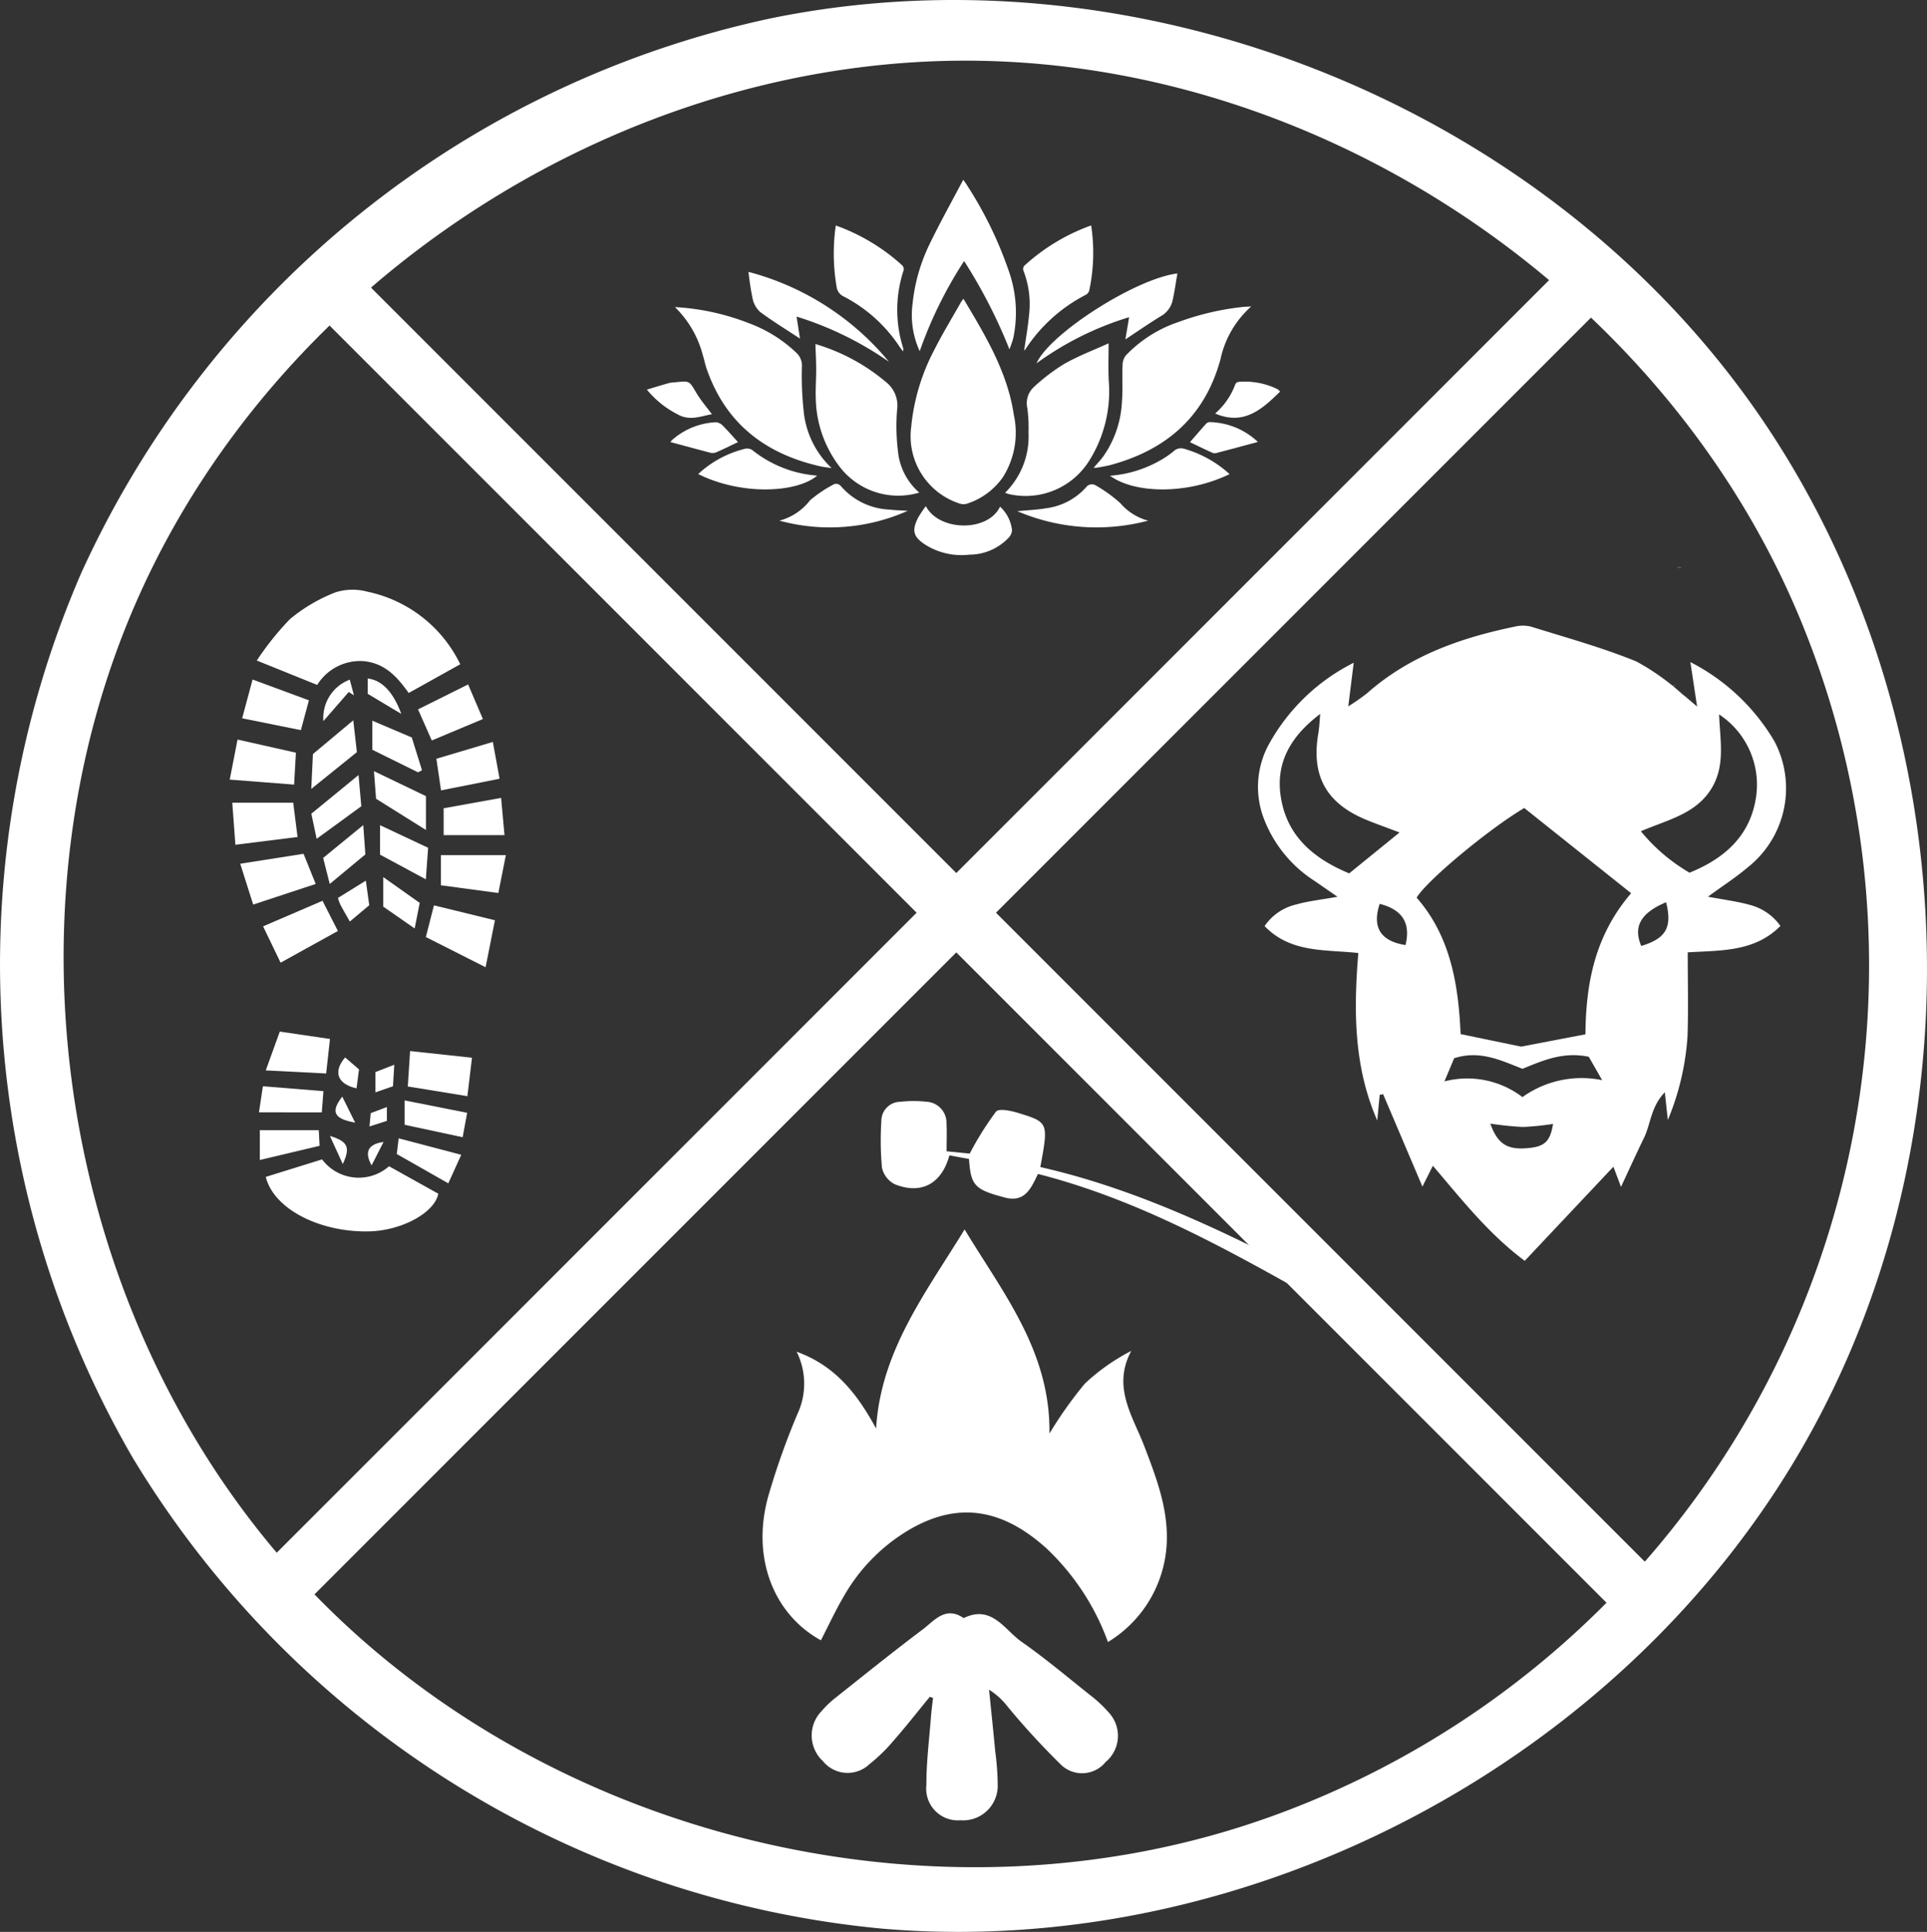 <?xml version="1.0" encoding="UTF-8"?>
<svg xmlns="http://www.w3.org/2000/svg" xmlns:xlink="http://www.w3.org/1999/xlink" width="155.203" height="155.566" viewBox="0 0 155.203 155.566">
  <rect x="0" y="0" width="155.203" height="155.566" fill="#333333" stroke="none"/>
  <defs>
    <clipPath id="clip-path">
      <rect id="Rectangle_1729" data-name="Rectangle 1729" width="42.551" height="51.151" fill="#fff"></rect>
    </clipPath>
    <clipPath id="clip-path-2">
      <rect id="Rectangle_1730" data-name="Rectangle 1730" width="22.24" height="51.672" fill="#fff"></rect>
    </clipPath>
  </defs>
  <g id="Group_6262" data-name="Group 6262" transform="translate(-38.425 -16.697)">
    <g id="Group_5637" data-name="Group 5637" transform="translate(38.425 16.697)">
      <path id="Path_24808" data-name="Path 24808" d="M71.07,155.307a79.184,79.184,0,0,1-60.4-37.954A79.184,79.184,0,0,1,6.545,46.139,79.184,79.184,0,0,1,62.153,1.462c29.051-5.916,61.028,6.5,78.474,30.471s19.431,58.216,4.871,84.041S100.61,157.827,71.07,155.307m31.2-8.991A72.851,72.851,0,0,0,145.03,49.95c-10.8-26.181-38.065-44.686-66.385-45.059S22.585,22.3,11.1,48.187s-6.06,58.387,13.218,79.136S75.606,155.872,102.267,146.315Z" transform="translate(0 0)" fill="#fff"></path>
      <path id="Path_24818" data-name="Path 24818" d="M94.312,194.932l-.292-.008,0,.023.294,0v-.019" transform="translate(41.091 -149.243)" fill="#fff"></path>
      <path id="Path_24819" data-name="Path 24819" d="M92.017,236.034H92.3v-.017h-.286Z" transform="translate(42.628 -180.788)" fill="#fff"></path>
      <rect id="Rectangle_1696" data-name="Rectangle 1696" width="151.396" height="4.52" transform="translate(28.056 21.336) rotate(45)" fill="#fff"></rect>
      <rect id="Rectangle_1697" data-name="Rectangle 1697" width="151.396" height="4.52" transform="translate(130.488 23.227) rotate(135)" fill="#fff"></rect>
    </g>
    <g id="Group_5639" data-name="Group 5639" transform="translate(139.745 67.077)">
      <g id="Group_5638" data-name="Group 5638" clip-path="url(#clip-path)">
        <path id="Path_24850" data-name="Path 24850" d="M29.234,45.189l-.608-1.619-7.142,7.581c-2.94-2.2-5.043-4.9-7.4-7.657l-.84,1.678-3.165-7.44-.274.047c-.065.669-.129,1.339-.2,2.07-1.885-4.308-1.911-8.8-1.524-13.487-2.713-.291-5.454.007-7.55-2.168a4.238,4.238,0,0,1,2.589-1.75c.938-.268,1.924-.367,3.283-.611-.827-.571-1.324-.916-1.822-1.259a10.324,10.324,0,0,1-4.2-5.285,7.166,7.166,0,0,1,.5-5.743A15.986,15.986,0,0,1,7.709,2.989C7.556,4.222,7.436,5.183,7.272,6.5a18.253,18.253,0,0,0,1.5-1.044C12.179,2.441,16.291.989,20.648.088A2.777,2.777,0,0,1,21.971.075c2.852.888,5.744,1.686,8.5,2.808a18.845,18.845,0,0,1,3.706,2.636c.286.211.547.455,1.188.993l-.539-3.575A16.624,16.624,0,0,1,41.6,9.322a8.115,8.115,0,0,1-2.173,10.157c-.908.773-1.92,1.422-3.187,2.349,1.305.246,2.332.372,3.319.645a4.362,4.362,0,0,1,2.519,1.709c-2.08,2.1-4.766,1.96-7.466,2.127,0,2.33.056,4.538-.016,6.743a21.089,21.089,0,0,1-1.585,6.753c-.1-.877-.155-1.419-.243-2.231-1.13,1.168-1.134,2.558-1.686,3.688-.586,1.2-1.136,2.416-1.844,3.927m.817-23.64-8.61-6.864c-2.868,1.7-7.895,5.883-8.667,7.221,2.747,3.13,3.371,7.054,3.541,10.985L21.2,33.9l5.173-.991c.032-4.043.736-7.929,3.678-11.359M11.4,16.656c-1.216-.462-1.976-.727-2.718-1.036-3.2-1.334-4.408-3.542-3.822-6.95.088-.514.1-1.04.152-1.561-2.236,1.683-3.566,3.761-3.2,6.505.431,3.229,2.55,5.094,5.533,6.336L11.4,16.656M37.14,7.15c.069,2.129.555,4.218-.723,6.133s-3.488,2.376-5.58,3.273a14.442,14.442,0,0,0,3.919,3.338c2.782-1.125,4.834-2.912,5.339-5.963A6.779,6.779,0,0,0,37.14,7.15M21.3,37.965A8.187,8.187,0,0,1,27.719,36.6l-1.077-1.882c-2.075-.431-3.715.307-5.338.97C19.547,35,17.862,34.17,15.8,34.835L15.017,36.7A7.323,7.323,0,0,1,21.3,37.965M18.71,40.1c.6,1.652,1.36,2.109,2.968,1.978,1.4-.115,1.852-.515,2.086-1.951a22.807,22.807,0,0,1-2.428.243A26.264,26.264,0,0,1,18.71,40.1M11.884,25.722c.424-1.775-.248-2.847-2.081-3.319-.631,1.887.072,3.009,2.081,3.319m20.984-3.448c-2.062.866-2.658,1.977-2,3.521,1.982-.6,2.516-1.49,2-3.521" transform="translate(0 0)" fill="#fff"></path>
      </g>
    </g>
    <g id="Group_5641" data-name="Group 5641" transform="translate(56.928 64.187)">
      <g id="Group_5640" data-name="Group 5640" clip-path="url(#clip-path-2)">
        <path id="Path_24851" data-name="Path 24851" d="M26.653,6,22.5,8.314c-.929-1.306-1.9-2.375-3.576-2.56a4.061,4.061,0,0,0-3.791,1.911L10.268,5.7A23.149,23.149,0,0,1,12.94,2.362,13.268,13.268,0,0,1,16.589.214a4.56,4.56,0,0,1,2.572-.06A10.738,10.738,0,0,1,26.653,6" transform="translate(-8.087 0)" fill="#fff"></path>
        <path id="Path_24852" data-name="Path 24852" d="M13.678,231.891l4.532-1.409a3.694,3.694,0,0,0,5.393.553l3.969,2.211c-.309,1.555-2.99,2.989-5.621,3.035-3.967.07-7.645-1.821-8.274-4.39" transform="translate(-10.773 -184.611)" fill="#fff"></path>
        <path id="Path_24853" data-name="Path 24853" d="M79.171,132.7l-4.812-2.432.654-2.551,4.911,1.2-.753,3.783" transform="translate(-58.564 -102.302)" fill="#fff"></path>
        <path id="Path_24854" data-name="Path 24854" d="M10.063,109.24,5.026,110.9l-1.043-3.288,5.1-.8.98,2.434" transform="translate(-3.137 -85.549)" fill="#fff"></path>
        <path id="Path_24855" data-name="Path 24855" d="M5.872,86.172l.349,2.759-5.006.626c-.094-1.268-.173-2.329-.251-3.385Z" transform="translate(-0.759 -69.022)" fill="#fff"></path>
        <path id="Path_24856" data-name="Path 24856" d="M14.057,130.835l-1.411-2.925,4.787-2.058,1.238,2.431-4.613,2.552" transform="translate(-9.96 -100.805)" fill="#fff"></path>
        <path id="Path_24857" data-name="Path 24857" d="M72.707,187.162l-.369,3.1-4.8-.782c.062-.969.119-1.846.184-2.851l4.981.537" transform="translate(-53.196 -149.482)" fill="#fff"></path>
        <path id="Path_24858" data-name="Path 24858" d="M0,63.839l.63-3.225,4.7,1.057c-.042.747-.084,1.492-.145,2.57L0,63.839" transform="translate(0 -48.55)" fill="#fff"></path>
        <path id="Path_24859" data-name="Path 24859" d="M80.06,107.372h5.234l-.606,3.051L80.06,109.8Z" transform="translate(-63.054 -86.002)" fill="#fff"></path>
        <path id="Path_24860" data-name="Path 24860" d="M10.077,38l-.648,2.4L4.7,39.446l.839-3.122L10.077,38" transform="translate(-3.699 -29.095)" fill="#fff"></path>
        <path id="Path_24861" data-name="Path 24861" d="M14.791,178.775l4.041.593-.308,2.779L13.66,181.9l1.131-3.126" transform="translate(-10.758 -143.195)" fill="#fff"></path>
        <path id="Path_24862" data-name="Path 24862" d="M82.9,61.578c.208,1.129.365,1.985.544,2.962l-4.716.94c-.105-.715-.223-1.516-.374-2.547L82.9,61.578" transform="translate(-61.71 -49.323)" fill="#fff"></path>
        <path id="Path_24863" data-name="Path 24863" d="M71.4,40.322l4.035-2.008L76.626,41.1,72.51,42.826l-1.107-2.5" transform="translate(-56.236 -30.689)" fill="#fff"></path>
        <path id="Path_24864" data-name="Path 24864" d="M81.108,85.052l4.628-.835.273,3h-4.9Z" transform="translate(-63.879 -67.456)" fill="#fff"></path>
        <path id="Path_24865" data-name="Path 24865" d="M58.87,78.131l-4.018-2.515c-.049-.649-.1-1.314-.169-2.222l4.187,2.012Z" transform="translate(-43.067 -58.786)" fill="#fff"></path>
        <path id="Path_24866" data-name="Path 24866" d="M66.3,206.615l5.039,1-.362,1.964-4.677-1Z" transform="translate(-52.217 -165.494)" fill="#fff"></path>
        <path id="Path_24867" data-name="Path 24867" d="M11.1,202.985l.315-2.1,4.876.394-.131,1.708Z" transform="translate(-8.745 -160.903)" fill="#fff"></path>
        <path id="Path_24868" data-name="Path 24868" d="M34.592,55.393l-3.673,2.959c.054-1.147.095-2,.133-2.806L34.3,52.83l.291,2.563" transform="translate(-24.351 -42.316)" fill="#fff"></path>
        <path id="Path_24869" data-name="Path 24869" d="M60.871,97.08c-.062.862-.109,1.511-.184,2.542L57,97.635V95.263l3.87,1.817" transform="translate(-44.893 -76.303)" fill="#fff"></path>
        <path id="Path_24870" data-name="Path 24870" d="M31.373,80.106l-.427-2.024,3.8-3.113.224,2.512-3.6,2.626" transform="translate(-24.373 -60.048)" fill="#fff"></path>
        <path id="Path_24871" data-name="Path 24871" d="M68.531,223.282l-1.044,2.3-4.149-2.361.151-1.264,5.042,1.326" transform="translate(-49.884 -177.782)" fill="#fff"></path>
        <path id="Path_24872" data-name="Path 24872" d="M57.741,57.136,54.063,55.32V52.979l3.178,1.351.824,2.641-.324.165" transform="translate(-42.579 -42.435)" fill="#fff"></path>
        <path id="Path_24873" data-name="Path 24873" d="M11.411,221.054v-2.4h4.747c.021.4.042.808.066,1.259l-4.813,1.142" transform="translate(-8.987 -175.137)" fill="#fff"></path>
        <path id="Path_24874" data-name="Path 24874" d="M35.954,99.989l-.532-2.1,3.23-2.643c.068.95.116,1.607.17,2.359l-2.868,2.38" transform="translate(-27.898 -76.294)" fill="#fff"></path>
        <path id="Path_24875" data-name="Path 24875" d="M58.214,116.264l2.935,2.078-.407,2.058-2.528-1.756Z" transform="translate(-45.848 -93.125)" fill="#fff"></path>
        <path id="Path_24876" data-name="Path 24876" d="M41.993,120.992c-.307-.544-.542-.946-.761-1.356a4.345,4.345,0,0,1-.194-.547l2.245-1.391.275,1.98-1.565,1.313" transform="translate(-32.321 -94.273)" fill="#fff"></path>
        <path id="Path_24877" data-name="Path 24877" d="M37.537,36.384l.336,1.26-.42-.268-2.04,2.344a3.289,3.289,0,0,1,2.124-3.336" transform="translate(-27.869 -29.143)" fill="#fff"></path>
        <path id="Path_24878" data-name="Path 24878" d="M52.3,37.14V35.906c1.13.129,2.059,1.076,2.707,2.854L52.3,37.14" transform="translate(-41.187 -28.76)" fill="#fff"></path>
        <path id="Path_24879" data-name="Path 24879" d="M42.638,191.717c-1.543-.339-1.913-1.339-.925-2.491l1.12.963-.2,1.527" transform="translate(-32.421 -151.566)" fill="#fff"></path>
        <path id="Path_24880" data-name="Path 24880" d="M55.241,194.391v-1.63l1.52-.593-.106,1.736-1.414.488" transform="translate(-43.507 -153.922)" fill="#fff"></path>
        <path id="Path_24881" data-name="Path 24881" d="M40.661,205.1l1.036,2.092c-1.693-.3-2-.859-1.036-2.092" transform="translate(-31.598 -164.283)" fill="#fff"></path>
        <path id="Path_24882" data-name="Path 24882" d="M39.014,223.243l-1.038-2.266c1.462.452,1.665.919,1.038,2.266" transform="translate(-29.909 -176.997)" fill="#fff"></path>
        <path id="Path_24883" data-name="Path 24883" d="M53.656,223.427l-.963,1.886c-.6-1.081-.29-1.715.963-1.886" transform="translate(-41.267 -178.96)" fill="#fff"></path>
        <path id="Path_24884" data-name="Path 24884" d="M54.382,209.3v1.116l-1.4.445c.045-.463.073-.756.1-1.069l1.3-.492" transform="translate(-41.726 -167.646)" fill="#fff"></path>
      </g>
    </g>
    <g id="Group_5650" data-name="Group 5650" transform="translate(90.528 31.169)">
      <path id="Path_24907" data-name="Path 24907" d="M659.138,187.183c1.773,2.966,3.545,5.889,4.06,9.355a6.7,6.7,0,0,1-.9,5.037,5.634,5.634,0,0,1-2.916,2.119,1,1,0,0,1-.585-.033,5.7,5.7,0,0,1-3.864-6.175,16.637,16.637,0,0,1,1.842-6.159c.662-1.318,1.436-2.581,2.161-3.867.048-.084.115-.159.2-.276" transform="translate(-633.644 -177.595)" fill="#fff"></path>
      <path id="Path_24908" data-name="Path 24908" d="M632.765,187.962a19.192,19.192,0,0,1,5.894,1.271,11.155,11.155,0,0,1,3.909,2.423,1.4,1.4,0,0,1,.429,1.118,26.664,26.664,0,0,0,.146,3.6,7.239,7.239,0,0,0,2.25,4.552c-.4-.061-.654-.082-.9-.139-4.441-1-7.646-3.45-9.167-7.857-.128-.368-.2-.756-.317-1.126a8.3,8.3,0,0,0-2.241-3.844" transform="translate(-630.514 -177.705)" fill="#fff"></path>
      <path id="Path_24909" data-name="Path 24909" d="M684.743,187.9a7.888,7.888,0,0,0-2.476,4.243c-1.252,4.613-4.343,7.3-8.848,8.522-.343.094-.7.144-1.048.21a2.725,2.725,0,0,1-.322.02c.286-.337.548-.612.773-.916a8.319,8.319,0,0,0,1.5-4.322c.087-1.011.018-2.033.056-3.049a1.277,1.277,0,0,1,.26-.758,10.428,10.428,0,0,1,4.21-2.683,21.717,21.717,0,0,1,5.14-1.217c.2-.025.4-.027.753-.048" transform="translate(-636.068 -177.696)" fill="#fff"></path>
      <path id="Path_24910" data-name="Path 24910" d="M654.315,203.388a5.937,5.937,0,0,1-6.335-1.981,9.311,9.311,0,0,1-2-5.555c-.033-.8.034-1.6.031-2.393,0-.667-.039-1.334-.062-2.032a15.676,15.676,0,0,1,5.81,3.166,2.394,2.394,0,0,1,.772,2.092,16.529,16.529,0,0,0,.064,3.343,5.046,5.046,0,0,0,1.72,3.362" transform="translate(-632.378 -178.194)" fill="#fff"></path>
      <path id="Path_24911" data-name="Path 24911" d="M663.744,203.391a6.366,6.366,0,0,0,1.884-4.858,11.5,11.5,0,0,0-.1-1.981,1.768,1.768,0,0,1,.53-1.673,15.252,15.252,0,0,1,2.457-1.868c1.157-.654,2.415-1.13,3.565-1.653,0,1.051-.04,2.026.009,3a10.5,10.5,0,0,1-1.553,6.424,6.042,6.042,0,0,1-6.481,2.719,2.9,2.9,0,0,1-.31-.106" transform="translate(-634.893 -178.185)" fill="#fff"></path>
      <path id="Path_24912" data-name="Path 24912" d="M662.858,189.68a41.69,41.69,0,0,0-3.652-7.116,33.711,33.711,0,0,0-3.576,7.261,6.971,6.971,0,0,1-.577-3.8,14.269,14.269,0,0,1,1.352-4.78c.836-1.738,1.782-3.423,2.732-5.229.16.233.239.334.3.442a31.406,31.406,0,0,1,3.362,6.893,10.046,10.046,0,0,1,.366,5.419c-.078.31-.2.607-.308.91" transform="translate(-633.658 -176.016)" fill="#fff"></path>
      <path id="Path_24913" data-name="Path 24913" d="M665.518,190.368c.137-.972.311-1.939.4-2.913a7.438,7.438,0,0,0-.456-3.5.433.433,0,0,1,.045-.385,15.935,15.935,0,0,1,5.406-3.267,14.556,14.556,0,0,1-.158,5.257.577.577,0,0,1-.274.33,12.8,12.8,0,0,0-4.892,4.429c-.017.026-.053.038-.075.053" transform="translate(-635.133 -176.622)" fill="#fff"></path>
      <path id="Path_24914" data-name="Path 24914" d="M647.83,180.307a15.918,15.918,0,0,1,5.351,3.21.441.441,0,0,1,.123.377,10.173,10.173,0,0,0-.051,6.263.431.431,0,0,1-.013.285c-.1-.138-.206-.275-.3-.416a11.96,11.96,0,0,0-4.469-4,.986.986,0,0,1-.569-.769,15.753,15.753,0,0,1-.069-4.944" transform="translate(-632.621 -176.623)" fill="#fff"></path>
      <path id="Path_24915" data-name="Path 24915" d="M678.036,184.808c-.14.8-.233,1.54-.406,2.257a1.955,1.955,0,0,1-.957,1.2c-.936.574-1.838,1.2-2.826,1.854.1-.61.2-1.169.3-1.789a24.964,24.964,0,0,0-7.454,3.712c1.012-2.348,7.95-6.819,11.34-7.234" transform="translate(-635.31 -177.259)" fill="#fff"></path>
      <path id="Path_24916" data-name="Path 24916" d="M650.977,191.895a26.857,26.857,0,0,0-7.436-3.638c.1.609.183,1.165.279,1.776-1.126-.742-2.208-1.4-3.221-2.155a2.009,2.009,0,0,1-.6-1.084,21.51,21.51,0,0,1-.326-2.134,21.875,21.875,0,0,1,11.308,7.236" transform="translate(-631.49 -177.238)" fill="#fff"></path>
      <path id="Path_24917" data-name="Path 24917" d="M656.157,206.628c1.066,2.048,5.012,2.093,5.974.04a3.033,3.033,0,0,1,.966,1.9.965.965,0,0,1-.283.613,4.355,4.355,0,0,1-3.143,1.354,5.494,5.494,0,0,1-3.519-.775c-1.019-.65-1.157-1.168-.6-2.236a9.267,9.267,0,0,1,.608-.9" transform="translate(-633.69 -180.343)" fill="#fff"></path>
      <path id="Path_24918" data-name="Path 24918" d="M652.928,206.7a15.418,15.418,0,0,1-10.353.8,4.609,4.609,0,0,0,2.469-1.643,10.4,10.4,0,0,1,1.835-1.242c.265-.161.5-.086.732.2a5.454,5.454,0,0,0,3.81,1.793c.5.058,1,.069,1.508.1" transform="translate(-631.901 -180.046)" fill="#fff"></path>
      <path id="Path_24919" data-name="Path 24919" d="M664.9,206.744c.87-.084,1.595-.111,2.3-.233a5.2,5.2,0,0,0,3.324-1.8.635.635,0,0,1,.611-.082,11.383,11.383,0,0,1,2.044,1.462,4.458,4.458,0,0,0,2.247,1.417,16.218,16.218,0,0,1-10.53-.761" transform="translate(-635.057 -180.054)" fill="#fff"></path>
      <path id="Path_24920" data-name="Path 24920" d="M634.956,203.28a8.507,8.507,0,0,1,3.81-2.045.745.745,0,0,1,.544.114,9.5,9.5,0,0,0,5.226,2.058c-1.594,1.364-6.039,1.637-9.581-.127" transform="translate(-630.824 -179.579)" fill="#fff"></path>
      <path id="Path_24921" data-name="Path 24921" d="M683.215,203.282c-3.46,1.68-7.692,1.562-9.629.131a9.557,9.557,0,0,0,3.928-1.171,7.444,7.444,0,0,0,1.182-.791.856.856,0,0,1,.87-.206,9.147,9.147,0,0,1,3.649,2.038" transform="translate(-636.285 -179.576)" fill="#fff"></path>
      <path id="Path_24922" data-name="Path 24922" d="M683.441,197.524a5.7,5.7,0,0,0,1.626-2.356.342.342,0,0,1,.253-.19,5.93,5.93,0,0,1,3.158.591,1.521,1.521,0,0,1,.2.184c-1.466,1.441-2.934,2.755-5.232,1.771" transform="translate(-637.677 -178.696)" fill="#fff"></path>
      <path id="Path_24923" data-name="Path 24923" d="M630.144,195.593c.648-.195,1.217-.372,1.789-.531a3.073,3.073,0,0,1,.505-.058c1.151-.13,1.12-.111,1.683.846.358.605.829,1.144,1.258,1.726-.9.154-1.8.575-2.8-.011a7.7,7.7,0,0,1-2.438-1.971" transform="translate(-630.144 -178.692)" fill="#fff"></path>
      <path id="Path_24924" data-name="Path 24924" d="M637.788,200.362c-.562.265-1.182.577-1.819.848a.9.9,0,0,1-.523-.026c-1.032-.268-2.06-.55-3.1-.829a1.484,1.484,0,0,1,.194-.212,5.7,5.7,0,0,1,3.484-1.382.879.879,0,0,1,.555.288c.427.427.82.884,1.21,1.313" transform="translate(-630.455 -179.231)" fill="#fff"></path>
      <path id="Path_24925" data-name="Path 24925" d="M681.085,200.364c.4-.461.835-.969,1.279-1.465a.438.438,0,0,1,.288-.15,5.806,5.806,0,0,1,3.9,1.595c-1.1.3-2.177.587-3.252.871a.648.648,0,0,1-.381.016c-.648-.291-1.285-.6-1.835-.866" transform="translate(-637.345 -179.23)" fill="#fff"></path>
    </g>
    <g id="Group_5651" data-name="Group 5651" transform="translate(99.842 105.355)">
      <path id="Path_25255" data-name="Path 25255" d="M96.293,673.12a19.5,19.5,0,0,0-4.965-7.553c-3.532-3.178-7.016-3.722-10.778-1.637a14.575,14.575,0,0,0-5.512,5.475c-.684,1.156-1.248,2.383-1.864,3.577-3.86-2.125-5.6-6.714-4.245-11.582a59.111,59.111,0,0,1,2.353-6.639,5.762,5.762,0,0,0-.063-5.018c3.137,1.133,4.9,3.427,6.4,6.186.377-6.256,4-10.922,7.128-16.033,3.109,5.15,6.917,9.818,6.835,16.433a33.093,33.093,0,0,1,2.851-4.019,16.486,16.486,0,0,1,3.74-2.634c-1.561,2.895.113,5.243,1.042,7.66.984,2.571,1.969,5.135,1.806,7.947a9.846,9.846,0,0,1-4.728,7.838" transform="translate(-68.474 -629.553)" fill="#fff"></path>
      <path id="Path_25256" data-name="Path 25256" d="M80.448,665.819c-.964,1.174-1.9,2.368-2.9,3.511a13.679,13.679,0,0,1-1.961,1.914A2.555,2.555,0,0,1,71.837,671a2.809,2.809,0,0,1-.121-4.012,8.034,8.034,0,0,1,1.132-1.087c2.326-1.845,4.638-3.709,7.011-5.493.948-.711,1.846-1.935,3.315-.924,2.257-1.108,3.279.935,4.662,1.906,1.893,1.325,3.669,2.819,5.478,4.261a10.066,10.066,0,0,1,1.529,1.418,2.744,2.744,0,0,1-.233,4,2.442,2.442,0,0,1-3.632.188,61.066,61.066,0,0,1-4.24-4.615,5.79,5.79,0,0,0-1.52-1.394c.167,1.663.344,3.326.5,4.991a21.429,21.429,0,0,1,.195,2.6,2.791,2.791,0,0,1-3,2.925,2.551,2.551,0,0,1-2.743-2.827c-.006-1.826.227-3.653.367-5.48.039-.515.111-1.03.169-1.545-.089-.029-.177-.061-.264-.09" transform="translate(-66.975 -617.843)" fill="#fff"></path>
      <path id="Path_25257" data-name="Path 25257" d="M80.749,633.755c.819.08,1.457.145,1.864.185a25.376,25.376,0,0,1,2.117-3.379c.238-.284,1.24-.064,1.83.12,2.4.742,2.4.77,1.74,4.343,9.044,2.06,17.159,6.362,25.351,10.678-.27.481-.48.85-.749,1.328-7.964-4.464-15.792-9.15-24.794-11.45-.554,1.159-1.054,2.326-2.664,1.9-2.426-.644-2.743-.945-2.888-3.105l-1.581-.293c-.613,2.289-2.265,3.184-4.4,2.326a1.967,1.967,0,0,1-1.03-1.338,24.251,24.251,0,0,1-.047-3.778,1.534,1.534,0,0,1,1.518-1.521,9.409,9.409,0,0,1,2.1-.006,1.7,1.7,0,0,1,1.628,1.735c.037.692.008,1.391.008,2.259" transform="translate(-65.928 -629.705)" fill="#fff"></path>
    </g>
  </g>
</svg>
